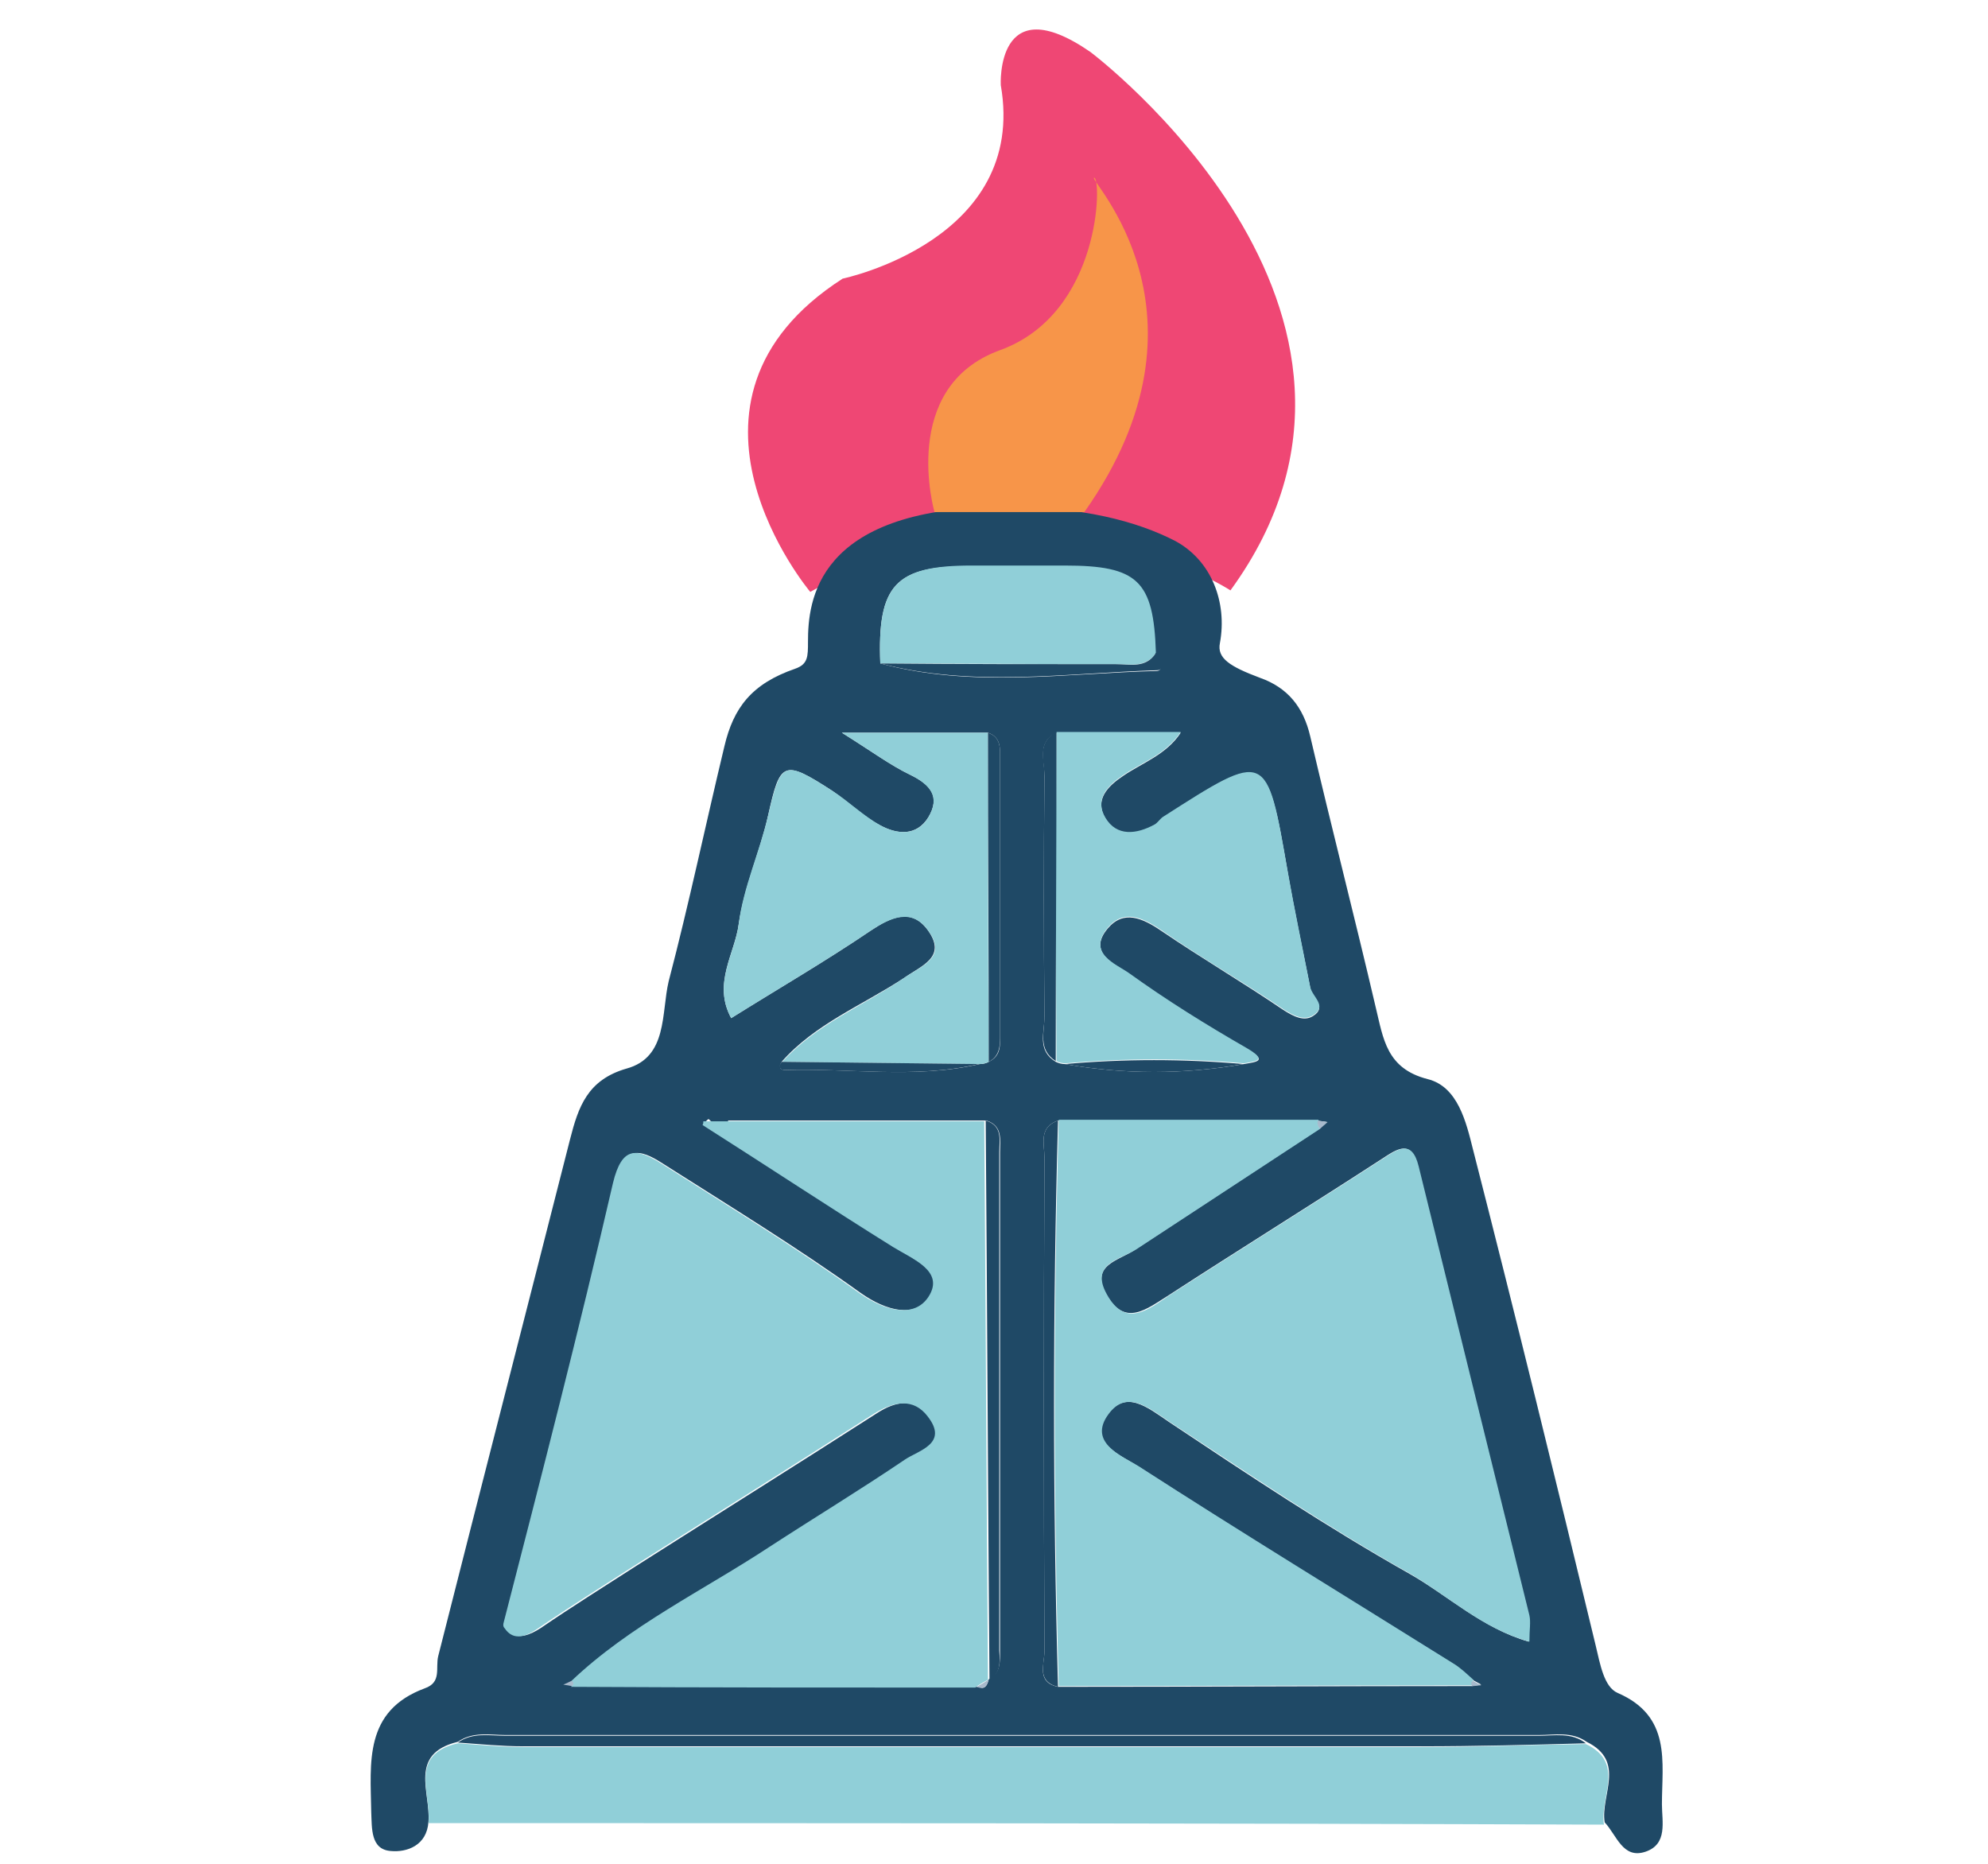 <?xml version="1.0" encoding="UTF-8"?> <svg xmlns="http://www.w3.org/2000/svg" xmlns:xlink="http://www.w3.org/1999/xlink" version="1.1" x="0px" y="0px" viewBox="0 0 264 247.5" style="enable-background:new 0 0 264 247.5;" xml:space="preserve"> <style type="text/css"> .st0{fill:#EDF7F8;} .st1{fill:#90CFD8;} .st2{fill:none;stroke:#F4F9F9;stroke-width:0.5;stroke-miterlimit:10;} .st3{fill:#ABDFE9;} .st4{fill:#EF4774;} .st5{fill:#222831;} .st6{fill:none;stroke:#EF4774;stroke-width:12;stroke-miterlimit:10;} .st7{fill:none;stroke:#EF4774;stroke-width:6;stroke-linecap:round;stroke-linejoin:round;stroke-miterlimit:10;} .st8{fill:none;stroke:#EF4774;stroke-width:6;stroke-linecap:round;stroke-linejoin:round;stroke-dasharray:0,18.845;} .st9{fill:#088395;} .st10{fill:#81CAF0;} .st11{fill:#FCFEFE;} .st12{fill:#DAF0F7;} .st13{fill:#B3E1E6;} .st14{fill:#FFFFFF;} .st15{fill:#F7F5F5;} .st16{fill:#BBE4E7;} .st17{fill:#DDDAEB;} .st18{fill:none;stroke:#088395;stroke-width:4;stroke-linecap:round;stroke-linejoin:round;stroke-miterlimit:10;} .st19{fill:#F4F9F9;} .st20{fill:none;stroke:#EF4774;stroke-width:2;stroke-linecap:round;stroke-miterlimit:10;} .st21{fill:none;stroke:#088395;stroke-width:2;stroke-linecap:round;stroke-linejoin:round;stroke-miterlimit:10;} .st22{fill:#088395;stroke:#F4F9F9;stroke-miterlimit:10;} .st23{fill:none;stroke:#000000;stroke-miterlimit:10;} .st24{stroke:#000000;stroke-width:0.5;stroke-miterlimit:10;} .st25{fill:#606060;stroke:#000000;stroke-width:0.5;stroke-miterlimit:10;} .st26{fill:#BFBFBF;stroke:#000000;stroke-width:0.5;stroke-miterlimit:10;} .st27{fill:#202020;stroke:#000000;stroke-width:0.5;stroke-miterlimit:10;} .st28{fill:#9F9F9F;stroke:#000000;stroke-width:0.5;stroke-miterlimit:10;} .st29{fill:#404040;stroke:#000000;stroke-width:0.5;stroke-miterlimit:10;} .st30{fill:#808080;stroke:#000000;stroke-width:0.5;stroke-miterlimit:10;} .st31{fill:#DFDFDF;stroke:#000000;stroke-width:0.5;stroke-miterlimit:10;} .st32{fill:url(#SVGID_1_);} .st33{fill:url(#SVGID_00000085251469959952144030000003191462672898775975_);} .st34{fill:#1C4A66;} .st35{fill:none;stroke:#1F4966;stroke-width:7;stroke-miterlimit:10;} .st36{opacity:0.7;fill:#FFFFFF;} .st37{opacity:0.4;fill:#FFFFFF;} .st38{filter:url(#Adobe_OpacityMaskFilter);} .st39{filter:url(#Adobe_OpacityMaskFilter_00000030464236759839892900000000998430039298782598_);} .st40{mask:url(#SVGID_00000010303905555115187590000011860179663670658237_);fill:url(#SVGID_00000028290158351707106630000003696805079114964131_);} .st41{opacity:0.8;fill:#FFFFFF;} .st42{fill:url(#SVGID_00000124151653699989128450000017703799767194035592_);} .st43{opacity:0.2;} .st44{opacity:0.5;fill:#E4F5FC;} .st45{opacity:0.5;fill:#FFFFFF;} .st46{filter:url(#Adobe_OpacityMaskFilter_00000168832299586116605610000008843175932310234808_);} .st47{filter:url(#Adobe_OpacityMaskFilter_00000160177209187065036340000008352971885324502918_);} .st48{mask:url(#SVGID_00000012465335539866424240000018011289680542067889_);fill:url(#SVGID_00000099630768547999294900000000929810234711647635_);} .st49{fill:url(#SVGID_00000148660103101652937440000010761168937561350583_);} .st50{fill:#B5B6B6;} .st51{fill:#E1DCD7;} .st52{fill:none;stroke:#B5B6B6;stroke-width:0.5;stroke-miterlimit:10;} .st53{fill:#132E3F;} .st54{fill:#1F4966;} .st55{fill:#44496C;} .st56{fill:#78CBC3;} .st57{fill:#275479;} .st58{fill:#D12B5D;} .st59{opacity:0.3;fill:#275479;} .st60{fill:#F79549;} .st61{fill:none;stroke:#B5B6B6;stroke-miterlimit:10;} .st62{fill:none;stroke:#33719B;stroke-miterlimit:10;} .st63{fill:#9E9FA2;} .st64{fill:#D5DDE5;} .st65{filter:url(#Adobe_OpacityMaskFilter_00000099634240211862411830000007319209633703421880_);} .st66{filter:url(#Adobe_OpacityMaskFilter_00000162326395007279306540000015108031621877778599_);} .st67{mask:url(#SVGID_00000036943569286380821500000010122819957296775846_);fill:url(#SVGID_00000150795325406655112410000006944484033889682623_);} .st68{opacity:0.28;fill:url(#SVGID_00000145025708213642656100000018075989163864564131_);} .st69{fill:#15657B;} .st70{fill:#70BBC1;} .st71{fill:#7D7D7D;} .st72{fill:#CBCBCB;} .st73{fill:#C8C8C8;} .st74{opacity:0.7;fill:#A5A59C;} .st75{fill:#48494F;} .st76{fill:#82868B;} .st77{fill:#A5A59C;} .st78{opacity:0.4;fill:#A5A59C;} .st79{fill:#3F4043;} .st80{fill:#E7C221;} .st81{fill:#474745;} .st82{fill:#D3D3D3;stroke:#C59A43;stroke-width:3.394;stroke-miterlimit:10;} .st83{fill:#61636E;} .st84{opacity:0.3;} .st85{fill-rule:evenodd;clip-rule:evenodd;fill:#89C6D7;} .st86{fill-rule:evenodd;clip-rule:evenodd;fill:#4386B6;} .st87{opacity:0.5;fill:#C8C8C8;} .st88{opacity:0.9;fill:#4386B6;} .st89{fill:#E27934;} .st90{opacity:0.3;fill:#C8C8C8;} .st91{opacity:0.4;} .st92{fill:#A8ACB0;} .st93{opacity:0.7;fill-rule:evenodd;clip-rule:evenodd;fill:#A5A59C;} .st94{fill:#80CCDB;} .st95{opacity:0.3;fill:url(#SVGID_00000075159671770174444310000011648482192049284490_);} .st96{opacity:0.3;fill:url(#SVGID_00000174591196823103884840000016085023673556883632_);} .st97{fill:#C0E6EB;} .st98{opacity:0.3;fill:url(#SVGID_00000009567821493861279810000012717702621821386390_);} .st99{opacity:0.13;fill:url(#SVGID_00000140707531037452069520000012143134475835479694_);} .st100{opacity:0.13;fill:url(#SVGID_00000037687571099693556680000016982263308780244156_);} .st101{opacity:0.3;fill:url(#SVGID_00000112596866350172181320000009723354495164984229_);} .st102{opacity:0.3;fill:url(#SVGID_00000011008061469836241450000017347500803206099349_);} .st103{opacity:0.3;fill:url(#SVGID_00000016754591771293036070000005775838377483650229_);} .st104{opacity:0.13;fill:url(#SVGID_00000124873937246264154820000017853837222408942243_);} .st105{opacity:0.13;fill:url(#SVGID_00000088116117604534543050000017455545174377796481_);} .st106{opacity:0.3;fill:url(#SVGID_00000147179001008606933160000005739979467859805834_);} .st107{opacity:0.3;fill:url(#SVGID_00000004517766712779626870000006431545333375147669_);} .st108{opacity:0.3;fill:url(#SVGID_00000152966288267903331710000002854056460854174880_);} .st109{opacity:0.13;fill:url(#SVGID_00000080924725245019040670000009643477570719255987_);} .st110{opacity:0.13;fill:url(#SVGID_00000154428295066271961070000015577693370014338996_);} .st111{opacity:0.3;fill:url(#SVGID_00000129203049216646328910000016531119506643129253_);} .st112{opacity:0.3;fill:url(#SVGID_00000060018317280987270180000000928701650700619667_);} .st113{opacity:0.3;fill:url(#SVGID_00000018925049582801102600000001860176856486474414_);} .st114{opacity:0.13;fill:url(#SVGID_00000005262016974005770860000011202172033114896780_);} .st115{opacity:0.13;fill:url(#SVGID_00000066498767507083813860000002177838580136437154_);} .st116{opacity:0.3;fill:url(#SVGID_00000041981024781159614520000007631162324201948824_);} .st117{opacity:0.3;fill:url(#SVGID_00000155148692167152306880000015520624106900483726_);} .st118{opacity:0.3;fill:url(#SVGID_00000067957295913558455790000009298844512914181814_);} .st119{opacity:0.13;fill:url(#SVGID_00000021841839486411201660000005081902314226994580_);} .st120{opacity:0.13;fill:url(#SVGID_00000173862506282279058920000011513471147784557741_);} .st121{opacity:0.13;fill:url(#SVGID_00000105410805528710571180000012291784451995352998_);} .st122{opacity:0.13;fill:url(#SVGID_00000104690370365343000130000000562133181049992108_);} .st123{opacity:0.13;fill:url(#SVGID_00000132052248480962278870000014474485583897222319_);} .st124{opacity:0.3;fill:url(#SVGID_00000025405474123423574020000001946217330475359108_);} .st125{opacity:0.3;fill:url(#SVGID_00000094599213803702614350000006730886491444655766_);} .st126{opacity:0.3;fill:url(#SVGID_00000161616945405063718910000010824199902945696913_);} .st127{opacity:0.13;fill:url(#SVGID_00000161616782246661264200000015005004929408798121_);} .st128{opacity:0.13;fill:url(#SVGID_00000012442781864788652690000001525672927651017657_);} .st129{opacity:0.13;fill:url(#SVGID_00000078739162986518800370000003877329913544248193_);} .st130{opacity:0.13;fill:url(#SVGID_00000055689784187454838080000004910764204032986241_);} .st131{opacity:0.13;fill:url(#SVGID_00000114055031776277237150000015312629435210039432_);} .st132{filter:url(#Adobe_OpacityMaskFilter_00000158025280218053730010000017783736646861696913_);} .st133{filter:url(#Adobe_OpacityMaskFilter_00000135672450547393451130000007771894005248508833_);} .st134{mask:url(#SVGID_00000063635272308040176540000017370029992497051317_);fill:url(#SVGID_00000091008080131817507990000012145943586459042970_);} .st135{fill:url(#SVGID_00000120533293416136511920000006119442521844154258_);} .st136{opacity:0.13;fill:url(#SVGID_00000176025202723152295470000004732840525760513194_);} .st137{fill:#F7F7F7;} .st138{fill:#F7F7F8;} .st139{fill:#A8BACC;} .st140{fill:#BA655A;} .st141{fill:#55B3E5;} .st142{fill:#CCCCCB;} .st143{fill:#676767;} .st144{fill:none;stroke:#088395;stroke-width:6;stroke-miterlimit:10;} .st145{fill:none;stroke:#088395;stroke-width:6;stroke-linecap:round;stroke-linejoin:round;stroke-miterlimit:10;} </style> <g id="Layer_1"> </g> <g id="lines"> </g> <g id="map"> </g> <g id="Layer_5"> </g> <g id="way"> </g> <g id="Layer_6"> <g> <path class="st4" d="M107.6,78.6c0,0-21.2-25.2,4.3-41.6c0,0,24.6-5.1,21-25.7c0,0-0.7-13.1,11.9-4.4c0,0,45.7,34.3,18.6,71.5 C163.4,78.4,137.8,61.6,107.6,78.6z"></path> <g> <path class="st54" d="M132.8,67.3c11-0.1,18.3,2,23.2,4.5c4.9,2.6,7,8.2,6,13.6c-0.4,2,1.3,3.1,5.3,4.6c3.7,1.3,5.8,3.9,6.7,7.8 c2.8,12,5.9,24,8.7,36c1,4.1,1.4,8.1,6.9,9.5c4,1,5.1,5.7,6,9.3c5.6,21.9,11,43.9,16.3,65.9c0.6,2.5,1.1,5.5,2.9,6.3 c7.2,3.1,5.9,9.2,5.9,14.8c0,2.3,0.8,5.3-2.2,6.3c-3,1-3.8-2.2-5.4-3.9c-0.6-3.6,2.9-8.1-2.4-10.7c-2-1.4-4.2-0.9-6.4-0.9 c-45.7,0-91.4,0-137.1,0c-2.1,0-4.4-0.5-6.4,0.9c-6.6,1.6-3.6,6.7-3.9,10.6c-0.2,3.2-2.9,4.1-5,3.9c-2.7-0.2-2.5-3-2.6-5.2 c-0.1-6.5-1-13.4,7.1-16.4c2.3-0.8,1.4-2.7,1.8-4.3c5.8-22.9,11.7-45.8,17.5-68.6c1.1-4.3,2.3-7.9,7.5-9.4 c5.5-1.5,4.6-7.4,5.6-11.6c2.7-10.3,4.9-20.8,7.4-31.2c1.2-5.1,3.6-8.3,9.4-10.3c1.7-0.6,1.7-1.6,1.7-3.6 C107.3,79.9,108.3,67.6,132.8,67.3z M131.3,223L131.3,223c1.6-0.8,1.5-2.4,1.5-3.8c0-22.1,0-44.2,0-66.2c0-1.6,0.4-3.5-1.8-4.2 c-11.4,0-22.9,0-34.3,0c-0.2,0.7-0.4,1.5-0.5,2.2c7.5,4.9,15,9.8,22.6,14.6c2.6,1.7,6.9,3.3,4.7,6.6c-1.9,2.9-5.8,1.9-9.2-0.5 c-8.5-6.1-17.5-11.6-26.3-17.2c-3.1-2-5.2-2.4-6.4,2.6c-4.3,18.7-9.1,37.2-13.9,55.8c-0.4,1.5-1.1,3,0.1,3.9 c1.1,0.9,2.6,0.3,4-0.6c4.1-2.8,8.4-5.5,12.6-8.2c10.7-6.8,21.4-13.5,32-20.3c2.6-1.7,5.1-2.1,7.1,0.4c2.8,3.6-1.2,4.5-3,5.7 c-5.9,4.1-12,7.7-18,11.6c-8.9,5.8-18.6,10.4-26.3,17.8c-0.4,0.2-0.7,0.3-1.1,0.5c0.4,0.1,0.8,0.1,1.2,0.2 c17.9,0,35.8,0,53.7,0.1C130.7,224.4,131.1,223.9,131.3,223z M116.9,88.1c12.2,3.3,24.5,1.3,36.7,1c1,0,0.5-1.6-0.2-2.3 c-0.3-9.7-2.4-11.6-12.1-11.6c-4.1,0-8.2,0-12.4,0C118.9,75.1,116.5,77.7,116.9,88.1z M165.2,141.3c1.7-0.3,3.2-0.4,0.4-2 c-5.4-3.1-10.7-6.4-15.7-10c-1.7-1.2-5.6-2.7-2.8-6c2.1-2.5,4.6-1.4,7.1,0.3c5.3,3.6,10.9,6.9,16.2,10.5c1.4,0.9,2.8,1.6,4,0.8 c1.9-1.2-0.2-2.4-0.4-3.7c-1-5.1-2.1-10.2-3-15.4c-2.8-16.1-2.8-16.1-16.6-7.2c-0.4,0.3-0.7,0.8-1.1,1c-2.4,1.3-5,1.6-6.5-0.9 c-1.5-2.5,0.3-4.3,2.4-5.7c2.5-1.7,5.7-2.8,7.6-5.7c-5.8,0-11.2,0-16.5,0c-2.7,1.3-1.5,3.8-1.6,5.8c-0.1,10.7-0.1,21.3,0,32 c0,2-1,4.4,1.5,5.9c0.4,0.2,0.8,0.3,1.2,0.3C149.3,142.7,157.2,142.7,165.2,141.3z M103.8,141c-0.1,0.2-0.3,0.5-0.2,0.7 c0,0.2,0.3,0.4,0.5,0.4c8.7-0.3,17.4,1.2,26-0.8c0.4,0,0.9-0.1,1.2-0.3c1.7-0.8,1.5-2.3,1.5-3.7c0-12.1,0-24.2,0-36.4 c0-1.4,0.2-3-1.6-3.6c-5.9,0-11.8,0-19.4,0c4,2.5,6.4,4.3,9.1,5.6c2.7,1.3,4,2.9,2.4,5.6c-1.6,2.6-4.2,2.3-6.4,1.1 c-2.3-1.2-4.2-3.1-6.4-4.6c-6.5-4.2-6.9-3.9-8.5,3.3c-1.1,4.9-3.2,9.5-3.9,14.4c-0.5,3.9-3.5,7.9-1,12.5 c6.4-4,12.6-7.6,18.5-11.6c2.7-1.8,5.4-3.1,7.6-0.1c2.6,3.6-0.8,4.7-3.2,6.4C114.5,133.5,108.2,136,103.8,141z M140.5,148.8 c-2.6,0.9-1.8,3.1-1.8,4.9c-0.1,21.9-0.1,43.7,0,65.6c0,1.7-1.1,4.1,1.8,4.7c18.3,0,36.6-0.1,55-0.1c0.4-0.1,0.8-0.1,1.2-0.2 c-0.4-0.2-0.7-0.4-1.1-0.6c-0.9-0.7-1.7-1.6-2.7-2.2c-14-8.7-28-17.3-41.8-26.2c-2.1-1.4-6.8-3.1-4-6.9c2.4-3.3,5.3-0.9,8.1,1 c10.5,7,21,14,32,20.2c5.1,2.9,9.6,7.2,15.8,9c0-1.5,0.2-2.6,0-3.5c-4.9-19.9-9.8-39.8-14.7-59.6c-0.9-3.7-2.8-2.3-4.8-1 c-9.4,6.1-18.9,12-28.3,18.1c-2.9,1.8-5.8,4.3-8.3-0.1c-2.2-4,1.8-4.5,3.9-6c8.1-5.3,16.3-10.7,24.4-16c0.3-0.3,0.7-0.6,1-0.9 c-0.4-0.1-0.8-0.1-1.3-0.2C163.5,148.8,152,148.8,140.5,148.8z M94.1,148.6c-0.2,0.1-0.3,0.3-0.5,0.4c0.2,0.1,0.3,0.4,0.5,0.4 c0.2,0,0.3-0.2,0.5-0.4C94.4,148.9,94.3,148.8,94.1,148.6z"></path> <path class="st1" d="M56.9,242.1c0.4-3.9-2.7-9.1,3.9-10.6c2.9,0.2,5.8,0.5,8.7,0.5c39.7,0,79.5,0,119.2,0 c7.3,0,14.6-0.3,21.9-0.4c5.3,2.5,1.8,7.1,2.4,10.7C161,242.1,108.9,242.1,56.9,242.1z"></path> <path class="st1" d="M75.9,223.2c7.8-7.4,17.5-12,26.3-17.8c6-3.9,12.1-7.6,18-11.6c1.8-1.2,5.8-2.1,3-5.7 c-1.9-2.5-4.5-2-7.1-0.4c-10.6,6.8-21.3,13.5-32,20.3c-4.2,2.7-8.5,5.4-12.6,8.2c-1.6,1.1-3.3,1.8-4.5,0 c-0.2-0.2-0.2-0.5-0.1-0.8c5-19.4,10-38.8,14.5-58.3c1.2-5,3.2-4.6,6.4-2.6c8.8,5.6,17.8,11.1,26.3,17.2c3.4,2.4,7.3,3.4,9.2,0.5 c2.2-3.4-2.1-5-4.7-6.6c-8.5-5.3-16.8-10.8-25.3-16.2c0.1-0.3,0.1-0.2,0.1-0.5c12.4,0,24.9,0,37.3,0c0.2,24.8,0.3,49.5,0.5,74.3 c0,0-0.1-0.1-0.1-0.1c-0.5,0.3-1.1,0.6-1.6,1c-17.9,0-35.8,0-53.7-0.1C76.2,223.7,76.1,223.4,75.9,223.2z"></path> <path class="st1" d="M175.3,149.9c-8.1,5.3-16.3,10.7-24.4,16c-2.2,1.4-6.2,1.9-3.9,6c2.5,4.5,5.5,2,8.3,0.1 c9.4-6.1,18.9-12,28.3-18.1c2-1.3,3.9-2.7,4.8,1c4.9,19.9,9.8,39.8,14.7,59.6c0.2,0.9,0,1.9,0,3.5c-6.2-1.7-10.7-6-15.8-9 c-11-6.2-21.5-13.3-32-20.2c-2.8-1.9-5.7-4.3-8.1-1c-2.8,3.8,1.9,5.6,4,6.9c13.8,8.9,27.9,17.5,41.8,26.2c1,0.6,1.8,1.4,2.7,2.2 c-0.3,0.2-0.3,0.5-0.1,0.7c-18.3,0-36.6,0.1-55,0.1c-0.7-25.1-0.7-50.2,0-75.2c11.5,0,23,0,34.5,0 C175,149.2,175,149.5,175.3,149.9z"></path> <path class="st1" d="M131.3,141c-0.4,0.2-0.8,0.3-1.2,0.3c-8.7-0.1-17.5-0.2-26.2-0.3c4.5-5,10.7-7.4,16.1-11.1 c2.5-1.7,5.9-2.8,3.2-6.4c-2.1-2.9-4.9-1.7-7.6,0.1c-5.9,4-12.1,7.6-18.5,11.6c-2.5-4.6,0.5-8.5,1-12.5c0.6-4.9,2.8-9.6,3.9-14.4 c1.7-7.2,2-7.5,8.5-3.3c2.2,1.4,4.1,3.3,6.4,4.6c2.2,1.2,4.9,1.5,6.4-1.1c1.6-2.7,0.2-4.3-2.4-5.6c-2.7-1.3-5.1-3.1-9.1-5.6 c7.5,0,13.4,0,19.4,0C131.2,111.8,131.2,126.4,131.3,141z"></path> <path class="st1" d="M140.3,97.2c5.4,0,10.7,0,16.5,0c-2,3-5.1,4-7.6,5.7c-2.1,1.4-3.9,3.2-2.4,5.7c1.5,2.5,4.1,2.2,6.5,0.9 c0.4-0.2,0.7-0.7,1.1-1c13.9-8.9,13.8-8.9,16.6,7.2c0.9,5.1,2,10.3,3,15.4c0.3,1.3,2.3,2.5,0.4,3.7c-1.2,0.8-2.6,0.1-4-0.8 c-5.3-3.6-10.9-6.8-16.2-10.5c-2.5-1.7-5-2.8-7.1-0.3c-2.8,3.4,1.1,4.8,2.8,6c5,3.6,10.3,6.9,15.7,10c2.7,1.6,1.3,1.7-0.4,2 c-7.9-0.7-15.8-0.7-23.7,0c-0.4,0-0.9-0.1-1.2-0.3C140.2,126.4,140.2,111.8,140.3,97.2z"></path> <path class="st1" d="M116.9,88.1c-0.4-10.4,2-13,12.1-13c4.1,0,8.2,0,12.4,0c9.7,0,11.8,2,12.1,11.6c-1.3,2-3.4,1.5-5.3,1.5 C137.7,88.2,127.3,88.1,116.9,88.1z"></path> <path class="st54" d="M210.6,231.5c-7.3,0.2-14.6,0.4-21.9,0.4c-39.7,0-79.5,0-119.2,0c-2.9,0-5.8-0.3-8.7-0.5 c2-1.4,4.2-0.9,6.4-0.9c45.7,0,91.4,0,137.1,0C206.4,230.5,208.7,230,210.6,231.5z"></path> <path class="st54" d="M140.5,148.8c-0.7,25.1-0.7,50.2,0,75.2c-2.9-0.7-1.8-3.1-1.8-4.7c-0.1-21.9-0.1-43.7,0-65.6 C138.7,151.9,137.9,149.7,140.5,148.8z"></path> <path class="st54" d="M131.4,223.1c-0.2-24.8-0.3-49.5-0.5-74.3c2.3,0.7,1.8,2.6,1.8,4.2c0,22.1,0,44.2,0,66.2 C132.8,220.7,132.9,222.2,131.4,223.1z"></path> <path class="st54" d="M131.3,141c0-14.6-0.1-29.2-0.1-43.7c1.8,0.6,1.6,2.2,1.6,3.6c0,12.1,0,24.2,0,36.4 C132.8,138.6,132.9,140.2,131.3,141z"></path> <path class="st54" d="M140.3,97.2c0,14.6-0.1,29.2-0.1,43.7c-2.4-1.5-1.5-3.9-1.5-5.9c-0.1-10.7-0.1-21.3,0-32 C138.7,101.1,137.6,98.6,140.3,97.2z"></path> <path class="st54" d="M116.9,88.1c10.4,0.1,20.8,0.1,31.3,0.1c1.8,0,4,0.6,5.3-1.5c0.7,0.8,1.2,2.3,0.2,2.3 C141.4,89.4,129.1,91.3,116.9,88.1z"></path> <path class="st54" d="M103.8,141c8.7,0.1,17.5,0.2,26.2,0.3c-8.6,2-17.3,0.5-26,0.8c-0.2,0-0.4-0.3-0.5-0.4 C103.5,141.4,103.7,141.2,103.8,141z"></path> <path class="st54" d="M141.4,141.3c7.9-0.7,15.8-0.7,23.7,0C157.2,142.7,149.3,142.7,141.4,141.3z"></path> <path class="st139" d="M175.3,149.9c-0.3-0.3-0.4-0.7-0.3-1.1c0.4,0.1,0.8,0.1,1.3,0.2C176,149.3,175.6,149.6,175.3,149.9z"></path> <path class="st139" d="M75.9,223.2c0.3,0.2,0.3,0.4,0.1,0.7c-0.4-0.1-0.8-0.1-1.2-0.2C75.1,223.6,75.5,223.4,75.9,223.2z"></path> <path class="st139" d="M129.7,224c0.5-0.3,1.1-0.6,1.6-1C131.1,223.9,130.7,224.4,129.7,224z"></path> <path class="st139" d="M195.5,223.9c-0.2-0.3-0.2-0.5,0.1-0.7c0.4,0.2,0.7,0.4,1.1,0.6C196.3,223.8,195.9,223.9,195.5,223.9z"></path> </g> <path class="st60" d="M124.1,68c0,0-4.8-16.6,8.7-21.5s13.5-22.9,12.5-22.9S162.7,41.5,144,68H124.1z"></path> </g> </g> </svg> 